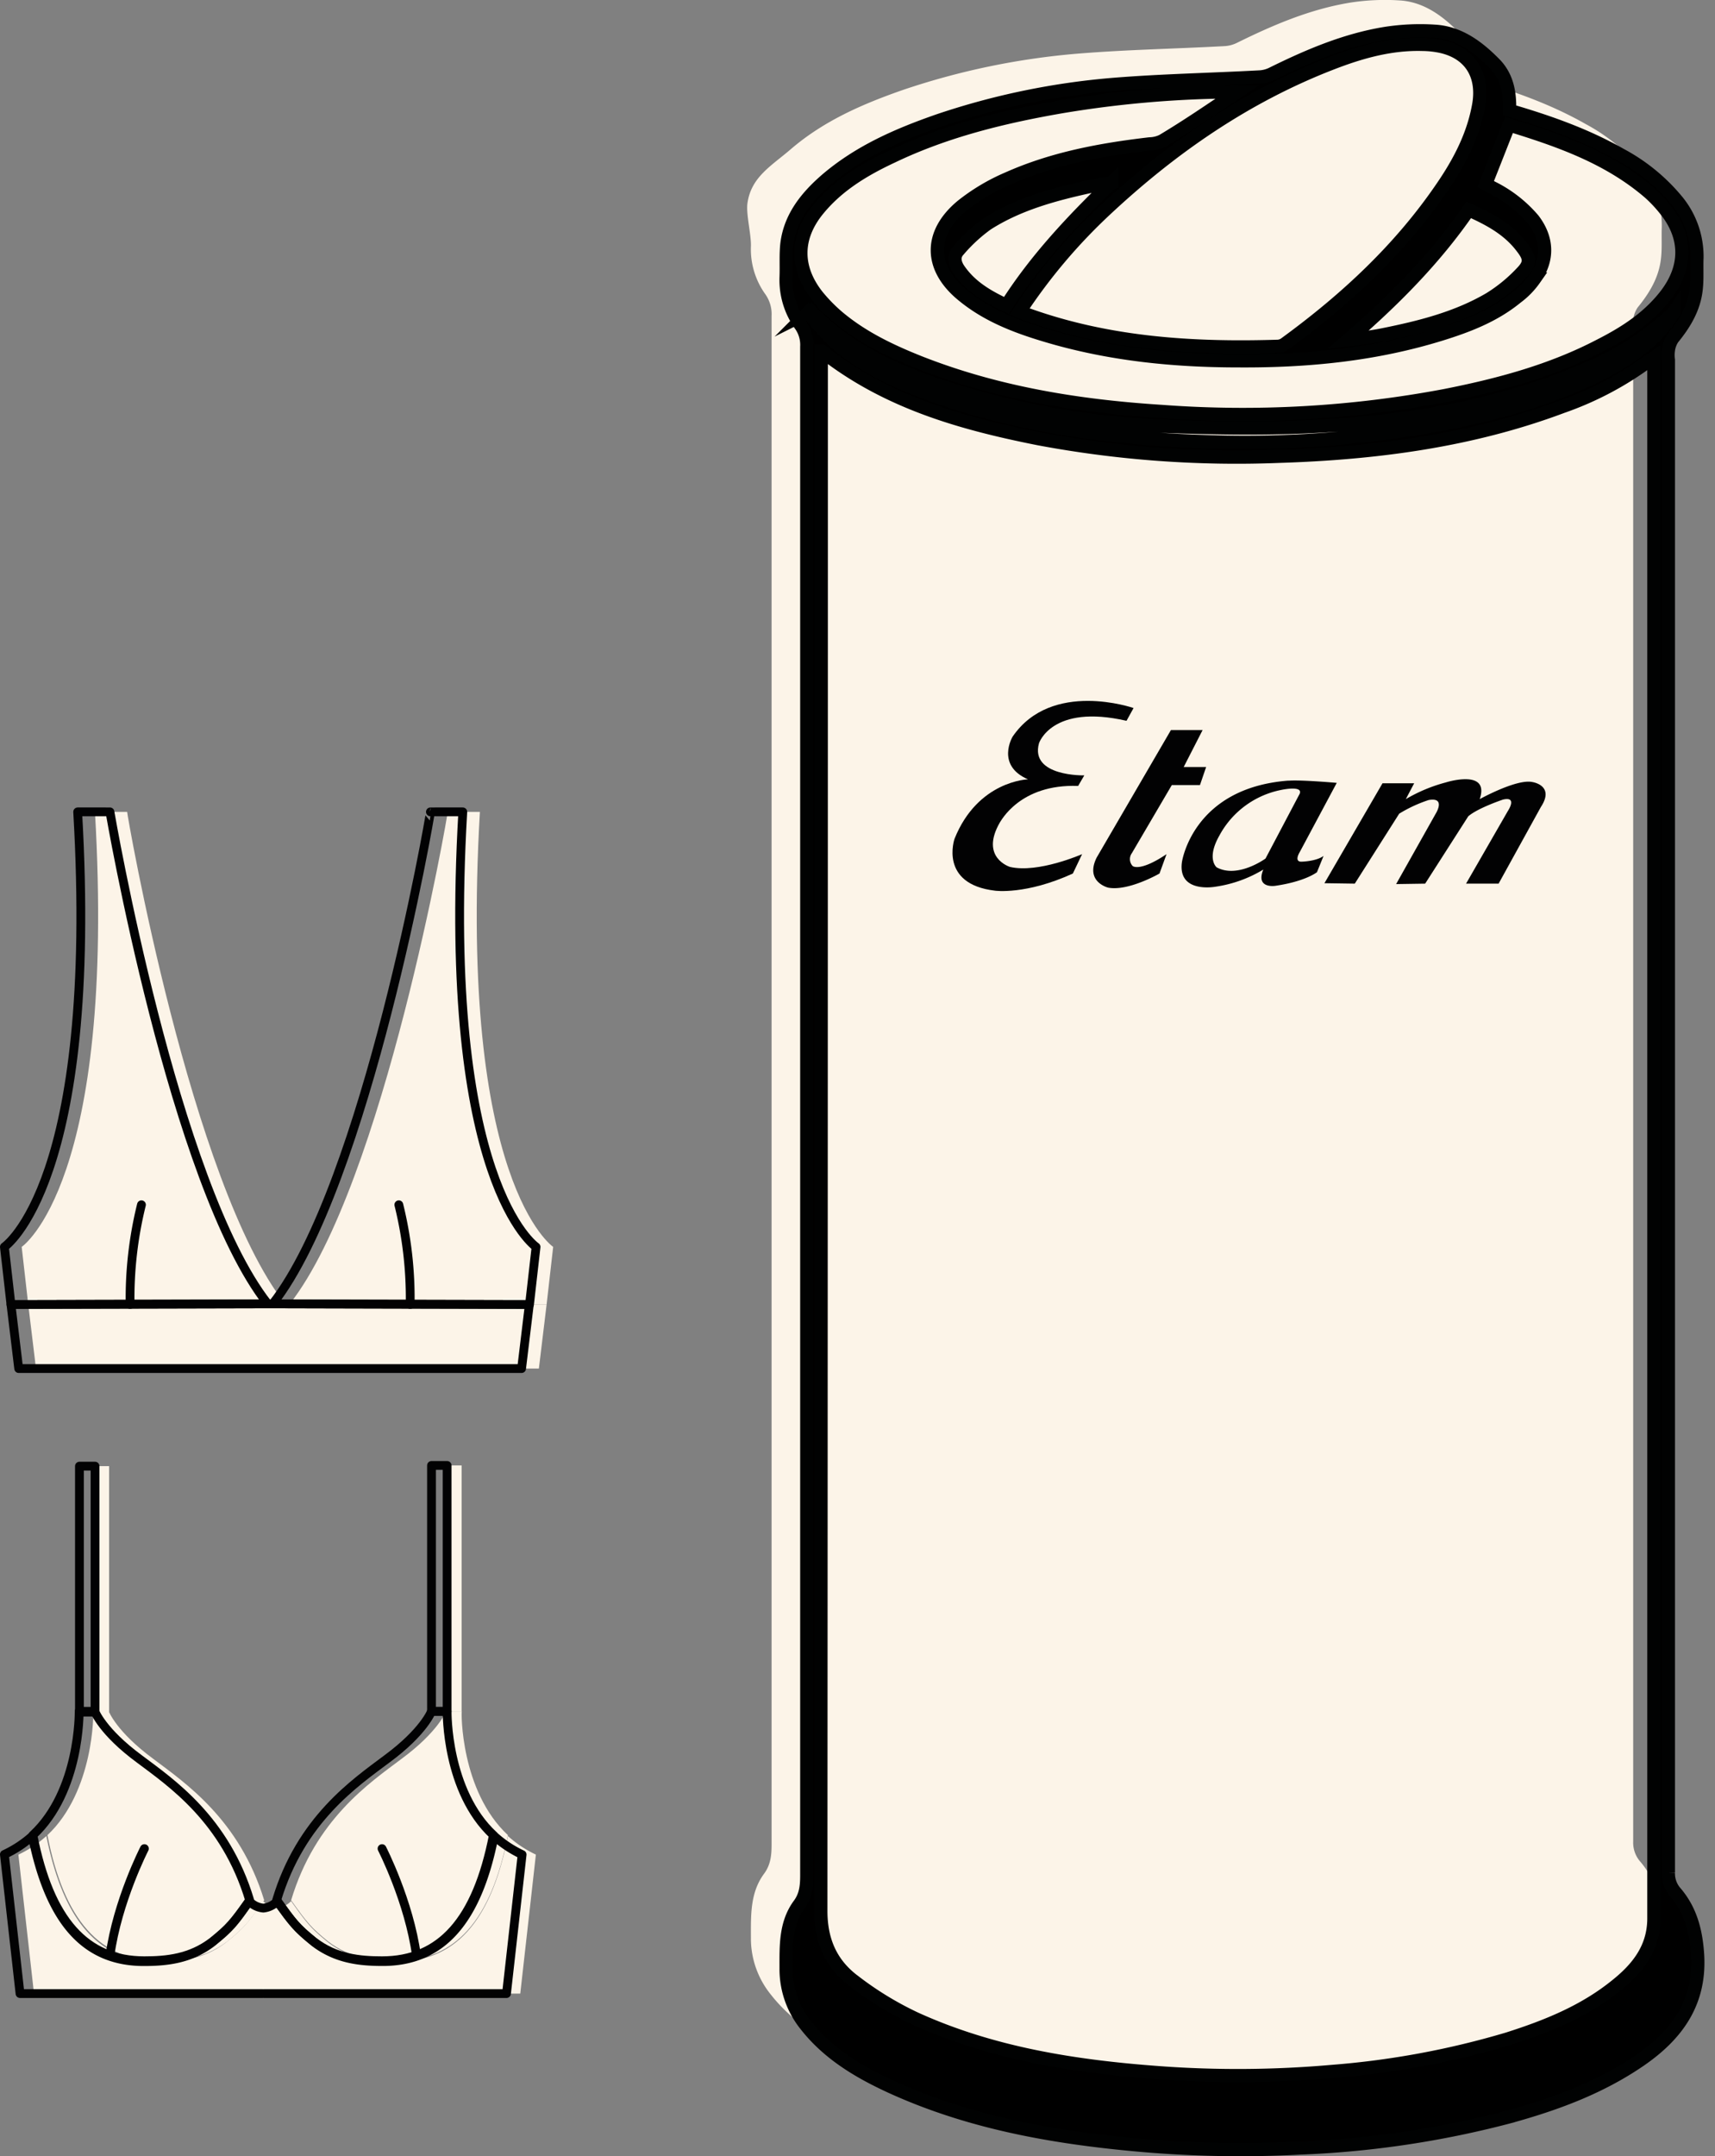 <svg id="Calque_1" data-name="Calque 1" xmlns="http://www.w3.org/2000/svg" viewBox="0 0 389.93 489.96"><rect x="0" y="0" width="389.93" height="489.96" fill="#808080" stroke="none"/><defs><style>.cls-1{fill:#fcf4e8;}.cls-2{stroke:#010202;stroke-miterlimit:10;stroke-width:3px;}.cls-3{fill:#020203;}.cls-4{fill:none;stroke:#020203;stroke-linecap:round;stroke-linejoin:round;stroke-width:2px;}</style></defs><path class="cls-1" d="M335.23,18.09c8.9,2.6,17.4,5.6,25.3,10.1a42.61,42.61,0,0,1,12.9,10.6,19.9,19.9,0,0,1,4.4,12.8c-.1,2.4.1,4.9-.2,7.3-.5,4.2-2.6,7.7-5.3,11a6.3,6.3,0,0,0-1,2.7,8.1,8.1,0,0,0,0,2.2v343.7a6.54,6.54,0,0,0,1.5,4.4c3.4,3.9,4.7,8.5,5.1,13.7.9,11.2-4.5,18.7-13.1,24.6-9.2,6.3-19.4,10-30,12.9a219.66,219.66,0,0,1-47,7,260.32,260.32,0,0,1-39.5-.9c-18.5-1.8-36.6-5.2-53.7-13-7.4-3.4-14.3-7.5-19.4-14a20.27,20.27,0,0,1-4.5-12.9c0-5-.2-10.1,2.9-14.4,1.6-2.1,1.8-4.3,1.8-6.8V71.79a7.81,7.81,0,0,0-1.4-4.9,17.57,17.57,0,0,1-3.3-10.9c.1-2.6-1.1-7.2-.8-9.7.8-6.1,5.5-8.6,10-12.5,7.5-6.4,16.3-10.2,25.5-13.4a167,167,0,0,1,39.6-8.2c11-.9,22.1-1.1,33.2-1.7a7.27,7.27,0,0,0,2.9-.7c8.3-4.1,16.7-7.7,25.9-9.2a51.36,51.36,0,0,1,11.1-.5c5.7.3,10.1,3.7,13.9,7.6C334.73,10.59,335.33,14.19,335.23,18.09Z"/><path class="cls-2" d="M343.23,25.09c8.9,2.6,17.4,5.6,25.3,10.1a42.61,42.61,0,0,1,12.9,10.6,19.9,19.9,0,0,1,4.4,12.8c-.1,2.4.1,4.9-.2,7.3-.5,4.2-2.6,7.7-5.3,11a6.3,6.3,0,0,0-1,2.7,8.1,8.1,0,0,0,0,2.2v343.7a6.54,6.54,0,0,0,1.5,4.4c3.4,3.9,4.7,8.5,5.1,13.7.9,11.2-4.5,18.7-13.1,24.6-9.2,6.3-19.4,10-30,12.9a219.66,219.66,0,0,1-47,7,260.32,260.32,0,0,1-39.5-.9c-18.5-1.8-36.6-5.2-53.7-13-7.4-3.4-14.3-7.5-19.4-14a20.27,20.27,0,0,1-4.5-12.9c0-5-.2-10.1,2.9-14.4,1.6-2.1,1.8-4.3,1.8-6.8V78.79a7.81,7.81,0,0,0-1.4-4.9,17.57,17.57,0,0,1-3.3-10.9c.1-2.6-.1-5.2.2-7.7.8-6.1,4.5-10.6,9-14.5,7.5-6.4,16.3-10.2,25.5-13.4a167,167,0,0,1,39.6-8.2c11-.9,22.1-1.1,33.2-1.7a7.27,7.27,0,0,0,2.9-.7c8.3-4.1,16.7-7.7,25.9-9.2a51.36,51.36,0,0,1,11.1-.5c5.7.3,10.1,3.7,13.9,7.6C342.73,17.59,343.33,21.19,343.23,25.09Zm-156.5,54.6v2.9q0,175.8-.1,351.6c0,6.9,2.4,12.2,7.7,16.1a74.82,74.82,0,0,0,13.8,8.4c17.6,8,36.4,10.9,55.5,12.3a245.57,245.57,0,0,0,39.3-.3,192.3,192.3,0,0,0,39.9-7.4c8.8-2.8,17.3-6.2,24.6-12.1,4.9-3.9,8.6-8.5,8.6-15.3V83.49c0-.6-.1-1.3-.1-2.1a4.38,4.38,0,0,1-.9.5,73.79,73.79,0,0,1-19.8,10.5c-20.8,7.8-42.4,10.6-64.4,11.3a244.25,244.25,0,0,1-54.7-4C218.53,96.19,201.43,91.39,186.73,79.69Zm94.6-58.8H279a245,245,0,0,0-37.3,3.3c-13.4,2.3-26.6,5.5-38.9,11.4-6.2,2.9-12.1,6.4-16.6,11.8-5.3,6.3-5.5,13.3-.4,19.8a37,37,0,0,0,4.8,4.9c5.5,4.6,11.8,7.6,18.3,10.2,17.7,7,36.3,10,55.2,11.2a248.34,248.34,0,0,0,64.4-3.6c12.2-2.4,24.2-5.6,35.3-11.4,5.7-2.9,11-6.3,15-11.5,4.9-6.4,4.8-13.3-.3-19.5a30.64,30.64,0,0,0-3.5-3.7c-9.3-8-20.5-11.9-31.9-15.4-1.8,4.5-3.5,8.9-5.3,13.4.4.2,1,.6,1.6.9a29.43,29.43,0,0,1,9.2,7.2c3.3,4.3,3.5,9.1.3,13.5a18.14,18.14,0,0,1-4.1,4.2c-5,4.1-10.9,6.4-17,8.3-15.1,4.7-30.5,6.2-46.2,6.1-14.9,0-29.6-1.5-43.9-5.8-6.7-2-13.2-4.5-18.7-9-7.7-6.2-7.9-14.1-.3-20.4a45.44,45.44,0,0,1,10.4-6.2c10.3-4.6,21.2-6.6,32.3-7.9a6.89,6.89,0,0,0,2.9-.7C270,28.59,275.53,24.79,281.33,20.89Zm-49.5,49.9c.8.3,1.4.6,2.1.8,18.3,6.5,37.3,7.7,56.6,7.1a3.12,3.12,0,0,0,1.8-.7c13.7-10,26-21.4,35.6-35.5,3.9-5.7,7.1-11.8,8.3-18.8,1.1-6.7-2-11.6-8.4-13.1a21.18,21.18,0,0,0-4.4-.5c-7.2-.2-14,1.7-20.7,4.3-19.4,7.5-36.2,19.1-51.4,33.3A127,127,0,0,0,231.83,70.79Zm-47.6-.2c-.2.1-.3.3-.5.4a81.15,81.15,0,0,0,5.5,6.2c6.3,5.8,14,9.4,22,12.3,20.8,7.6,42.5,10.3,64.4,10.9a247.58,247.58,0,0,0,50.1-3.6c12.2-2.2,24.1-5.3,35.4-10.5,6.6-3.1,12.8-6.7,17.5-12.5.7-.9,1.4-2,2-2.9A64.32,64.32,0,0,1,360.33,84c-19,8.2-39.2,11.7-59.7,12.8-11.7.7-23.5.5-35.3.1a187.71,187.71,0,0,1-44.1-6.9C207.63,86,194.43,81.19,184.23,70.59Zm149.7-22.9c-7.7,11.2-17.2,20.7-27.4,29.5,2.7-.3,5.3-.6,7.8-1.1,8.5-1.7,16.9-3.8,24.4-8.2a35.88,35.88,0,0,0,7.4-6.1c1.9-2,1.7-3.3,0-5.5C343,52.09,338.63,49.79,333.93,47.69Zm-81.2-6.2c-1.5.3-3,.5-4.5.8-8.3,1.8-16.6,4-23.8,8.6a36.75,36.75,0,0,0-6.5,6c-1.1,1.2-1,2.6-.1,4.1,2.7,4.1,6.7,6.4,11,8.4C235.43,59,243.83,50.09,252.73,41.49Z"/><path class="cls-3" d="M295.53,193.59l8.4-15.7s-7.9-.7-10.8-.5h-.3c-21.7,1.7-24.1,18.5-24.1,18.5-1,7.2,7.6,5.6,7.6,5.6a28.92,28.92,0,0,0,10.9-3.9c-1.8,4.4,2.7,3.7,2.7,3.7,6.9-1,9.5-3.1,9.5-3.1l1.5-3.7c-1.6,1.2-4.8,1.3-4.8,1.3C294,196,295.53,193.59,295.53,193.59Zm-7.8,1.5s-6.3,4.6-11.1,2c0,0-2.4-1.9.6-7.2a20.45,20.45,0,0,1,14.1-10.4s5.5-1.2,4,1.2Z"/><path class="cls-3" d="M245.13,178.59l1.4-2.4s-12.4.3-10.3-7.3c0,0,2.9-9,19.9-5.1l1.6-2.9s-18.6-6.5-27.5,6.5c0,0-3.9,6.5,3.5,9.7,0,0-11.4.3-16.7,13.5,0,0-3.6,10.3,9.2,11.8,0,0,7,1,17.7-3.9l2.1-4.4s-10,4.4-16.4,2.9c0,0-6.9-2.1-2.3-10.1C227.53,186.69,231.83,178.09,245.13,178.59Z"/><path class="cls-3" d="M348.33,177.69c-3.6-.7-11.9,3.9-11.9,3.9,2.4-7-7.7-3.8-7.7-3.8a36,36,0,0,0-9.1,3.8l1.9-3.6h-7.2l-13.2,22.7,6.9.1,10.1-15.9a31.63,31.63,0,0,1,6.7-3.1c4-.7,1.6,3.1,1.6,3.1l-9,16,6.6-.1,9.8-15.3c2.2-1.9,7.9-3.8,7.9-3.8,3.4-.8,1.1,2.6,1.1,2.6l-9.5,16.5h7.4l9.6-17.4C353.63,178.39,348.33,177.69,348.33,177.69Z"/><path class="cls-3" d="M266.43,178.39h6.4l1.4-4.1h-5.1l4.3-8.4h-7.2l-16.9,29c-2.7,5.5,2.6,6.8,2.6,6.8,4.6.9,11.7-3.2,11.7-3.2l1.6-4.4c-6.1,4.1-7.7,2.7-7.7,2.7a2.29,2.29,0,0,1-.2-2.9Z"/><path class="cls-1" d="M63.13,453h55.16l3.55-31.58a25.79,25.79,0,0,1-6.36-4.23c-3.79,19.43-12,28.54-25.32,28.54-5.13,0-10.52-.53-15.53-4.36-3.91-3.17-4.77-4.23-8.44-9.38h0A5.11,5.11,0,0,1,63,433.54,5.11,5.11,0,0,1,59.83,432h0c-3.55,5.15-4.53,6.21-8.44,9.38-5,3.83-10.4,4.36-15.53,4.36-13.33,0-21.41-9.11-25.32-28.54a25.79,25.79,0,0,1-6.36,4.23L7.73,453H63"/><path class="cls-1" d="M10.78,417c3.8,19.42,12,28.54,25.32,28.54,5.14,0,10.52-.53,15.54-4.36,3.91-3.17,4.77-4.23,8.43-9.38-5.62-18.36-18-26.69-25.19-32.11-8.44-6.21-10.15-10.83-10.15-10.83H21.18C21.3,389,21.43,407,10.78,417Z"/><rect class="cls-1" x="21.26" y="333.15" width="3.55" height="55.89"/><path class="cls-1" d="M28.27,444.37C30,432,36.1,420.06,36.1,420.06"/><path class="cls-1" d="M115.48,417c-3.79,19.42-12,28.54-25.32,28.54-5.13,0-10.52-.53-15.53-4.36-3.91-3.17-4.77-4.23-8.44-9.38,5.5-18.36,17.86-26.69,25.07-32.11,8.44-6.21,10.15-10.83,10.15-10.83H105C104.84,389,104.72,407,115.48,417Z"/><rect class="cls-1" x="101.41" y="332.99" width="3.55" height="55.89"/><path class="cls-1" d="M97.87,444.37C96.16,432,90,420.06,90,420.06"/><path class="cls-4" d="M60,453h55.16l3.55-31.58a25.79,25.79,0,0,1-6.36-4.23c-3.79,19.43-12,28.54-25.32,28.54-5.13,0-10.52-.53-15.53-4.36-3.91-3.17-4.77-4.23-8.44-9.38h0a5.11,5.11,0,0,1-3.18,1.59A5.11,5.11,0,0,1,56.65,432h0c-3.55,5.15-4.53,6.21-8.44,9.38-5,3.83-10.4,4.36-15.53,4.36-13.33,0-21.41-9.11-25.32-28.54A25.79,25.79,0,0,1,1,421.38L4.55,453H59.71"/><path class="cls-4" d="M7.48,417c3.79,19.42,12,28.54,25.32,28.54,5.14,0,10.52-.53,15.53-4.36,3.92-3.17,4.77-4.23,8.44-9.38-5.5-18.36-17.85-26.69-25.07-32.11-8.44-6.21-10.15-10.83-10.15-10.83H18C18,389,18.25,407,7.48,417Z"/><rect class="cls-4" x="18.06" y="333.15" width="3.55" height="55.89"/><path class="cls-4" d="M25,444.37c1.71-12.42,7.83-24.31,7.83-24.31"/><path class="cls-4" d="M112.18,417c-3.79,19.42-12,28.54-25.32,28.54-5.14,0-10.52-.53-15.53-4.36-3.92-3.17-4.77-4.23-8.44-9.38,5.5-18.36,17.85-26.69,25.07-32.11,8.44-6.21,10.15-10.83,10.15-10.83h3.55C101.66,389,101.41,407,112.18,417Z"/><rect class="cls-4" x="98.11" y="332.99" width="3.55" height="55.89"/><path class="cls-4" d="M94.69,444.37C93,432,86.86,420.06,86.86,420.06"/><path class="cls-1" d="M64.81,296.28l-58.39.14L4.93,283.33s21.54-14.43,16.66-98.85h7.32C28.77,184.48,43.4,269,64.81,296.28Z"/><path class="cls-1" d="M36.09,273.76a88.46,88.46,0,0,0-2.58,22.66"/><path class="cls-1" d="M65.89,296.28l58.39.14,1.49-13.09s-21.54-14.43-16.66-98.85h-7.32C101.93,184.48,87.3,269,65.89,296.28Z"/><path class="cls-1" d="M94.61,273.76a88.19,88.19,0,0,1,2.57,22.66"/><polygon class="cls-1" points="65.35 296.28 124.28 296.42 122.52 310.98 65.35 310.98 8.18 310.98 6.42 296.42 65.35 296.28"/><path class="cls-4" d="M60.88,296.28l-58.39.14L1,283.33s21.54-14.43,16.66-98.85H25S39.47,269,60.88,296.28Z"/><path class="cls-4" d="M32.16,273.76a88.46,88.46,0,0,0-2.58,22.66"/><path class="cls-4" d="M62,296.28l58.39.14,1.49-13.09s-21.54-14.43-16.66-98.85H97.86C98,184.48,83.37,269,62,296.28Z"/><path class="cls-4" d="M90.68,273.76a88.46,88.46,0,0,1,2.58,22.66"/><polygon class="cls-4" points="61.42 296.28 120.35 296.42 118.59 310.98 61.42 310.98 4.25 310.98 2.49 296.42 61.42 296.28"/></svg>
